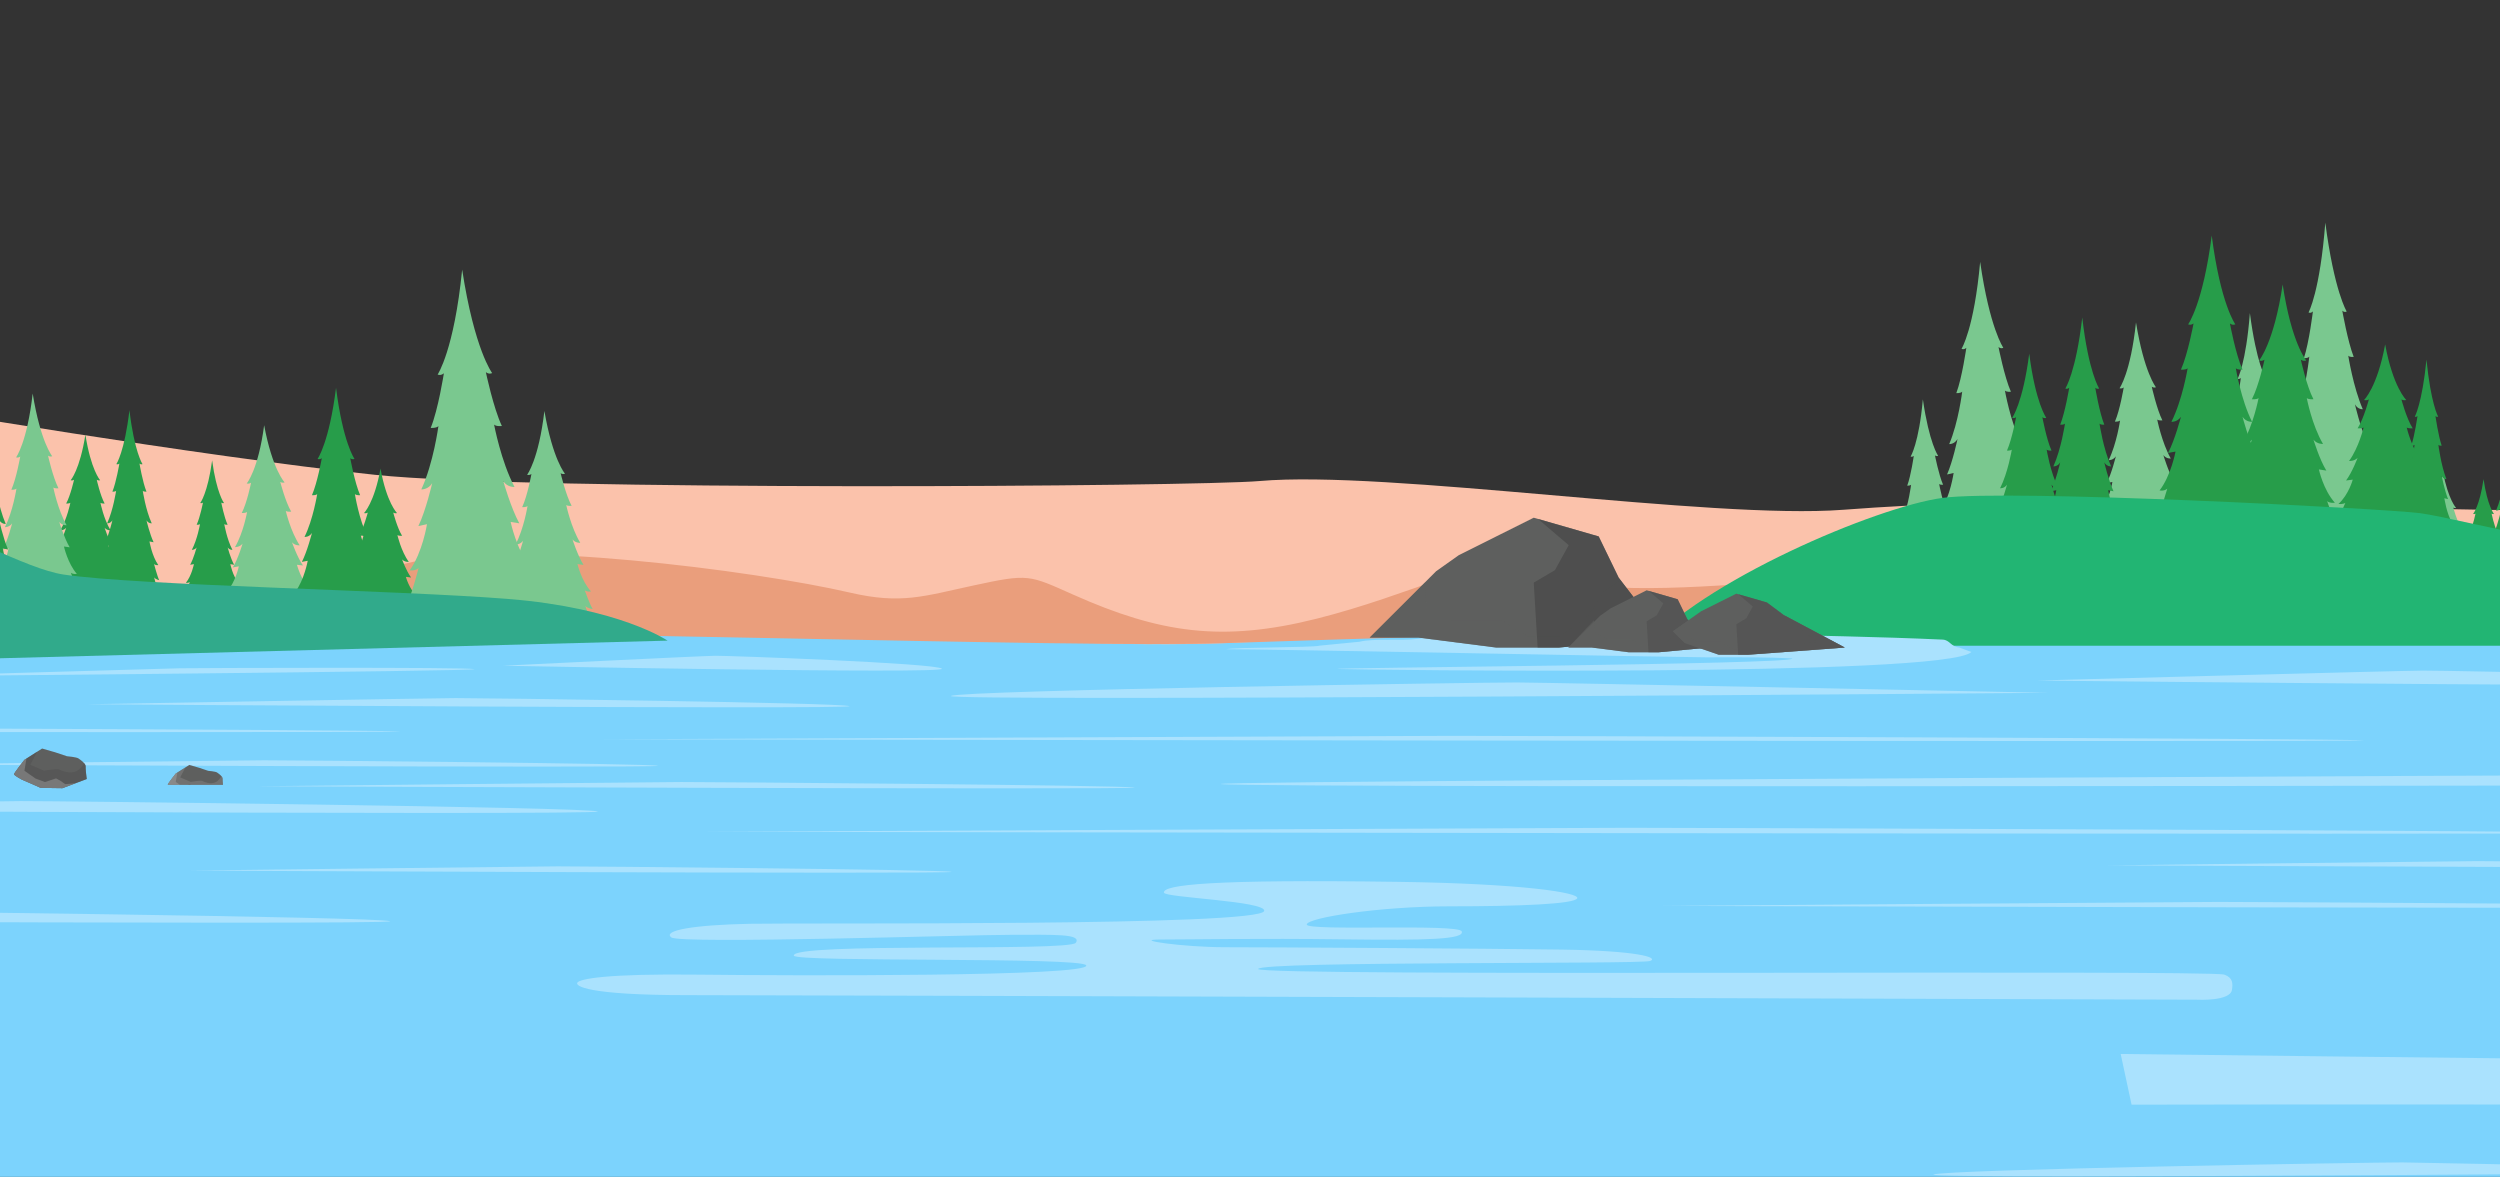 <svg width="393" height="185" viewBox="0 0 393 185" fill="none" xmlns="http://www.w3.org/2000/svg">
<rect x="0" y="0" width="393" height="185" fill="#333333" stroke="none"/>
<g clip-path="url(#clip0_925_85075)">
<g clip-path="url(#clip1_925_85075)">
<g clip-path="url(#clip2_925_85075)">
<path d="M884.645 96.093L-93.478 100.46V217.018L884.645 212.651V96.093Z" fill="#7CD3FD"/>
<path opacity="0.35" d="M333.372 165.686C333.372 165.686 562.432 168.399 582.103 168.024C601.773 167.648 626.925 165.975 626.925 169.845C626.925 171.332 607.339 171.638 577.96 172.556C568.384 172.855 536.457 173.787 536.091 176.623C535.724 179.459 561.002 178.829 567.229 178.829C573.457 178.829 575.655 180.089 576.021 181.034C576.388 181.979 572.767 182.445 564.268 182.605C556.55 182.75 520.665 182.926 508.942 182.926C497.219 182.926 494.329 184.815 494.695 186.076C495.061 187.335 503.12 187.65 514.477 187.65C525.833 187.65 527.665 189.856 525.1 190.486C522.536 191.116 498.724 191.431 501.289 192.692C503.853 193.952 500.189 194.897 491.397 194.582C482.605 194.267 446.278 196.492 443.348 193.341C440.417 190.19 466.853 190.487 476.744 189.542C486.634 188.597 491.574 183.983 484.248 183.668C476.921 183.353 453.573 184.723 455.413 180.854C456.531 178.503 501.63 179.447 501.016 175.225C500.726 173.224 335.083 173.656 335.083 173.656L333.372 165.686Z" fill="white"/>
<path opacity="0.35" d="M345.375 157.152C345.375 157.152 123.743 156.436 107.981 156.436C92.218 156.436 90.306 154.975 90.784 154.438C91.261 153.9 95.084 153.035 109.891 153.214C124.698 153.393 171.503 153.536 170.755 151.754C170.186 150.395 125.002 151.292 124.788 150.226C124.361 148.103 168.164 149.635 169.12 148.203C170.075 146.771 165.776 146.95 159.089 146.95C152.403 146.95 106.971 148.438 105.538 147.364C104.105 146.29 108.882 145.396 117.957 145.217C127.033 145.038 198.281 145.648 198.735 143.192C199.023 141.632 183.089 141.11 182.972 140.328C182.788 139.092 190.268 138.203 219.876 138.627C239.346 138.906 248.411 140.328 247.933 141.223C247.455 142.118 238.857 142.476 227.871 142.476C216.885 142.476 205.422 144.265 205.422 145.34C205.422 146.414 229.304 145.161 229.782 146.413C230.26 147.666 224.528 147.845 211.153 147.666C197.779 147.487 187.221 147.694 182.445 147.694C177.668 147.694 185.904 148.903 192.591 148.903C199.278 148.903 233.603 149.098 245.545 149.277C257.486 149.456 260.829 150.53 259.396 151.067C257.963 151.603 198.257 151.067 197.779 152.32C197.301 153.573 347.361 152.385 349.673 153.214C351.019 153.697 351.021 154.612 350.861 155.613C350.568 157.442 345.375 157.152 345.375 157.152Z" fill="white"/>
<path opacity="0.35" d="M564.98 121.269C564.98 121.269 187.873 122.515 191.95 123.255C196.027 123.994 501.343 123.328 512.311 123.24C523.278 123.151 564.98 121.269 564.98 121.269Z" fill="white"/>
<path opacity="0.35" d="M322.015 108.912C322.015 108.912 147.607 110.31 149.493 109.403C151.378 108.495 233.443 107.26 238.516 107.282C243.588 107.303 322.015 108.912 322.015 108.912Z" fill="white"/>
<path opacity="0.35" d="M446.784 184.2C446.784 184.2 302.372 185.463 303.933 184.643C305.494 183.824 373.446 182.71 377.646 182.73C381.845 182.749 446.784 184.2 446.784 184.2Z" fill="white"/>
<path d="M618.484 88.495C615.023 88.396 611.381 88.539 607.651 88.778C597.063 89.457 585.759 90.917 575.83 89.879C561.367 88.364 540.203 94.163 526.241 92.781C504.41 90.617 485.194 92.533 463.596 91.039C441.234 89.493 418.884 93.325 397.804 94.031C350.617 95.611 303.08 91.638 256.931 95.229C235.176 96.922 214.746 100.326 192.204 101.112C168.92 101.925 147.864 99.647 125.042 97.186C124.472 97.126 123.897 97.069 123.314 97.016C123.077 96.996 122.841 96.975 122.604 96.956C122.329 96.933 122.054 96.912 121.779 96.891C121.514 96.872 121.249 96.853 120.987 96.836C120.894 96.829 120.802 96.823 120.707 96.817C101.863 95.592 78.221 98.721 60.522 99.918C56.239 100.298 52.538 100.548 49.346 100.693C43.6 100.473 37.903 100.095 32.22 99.687C18.918 98.735 -68.098 93.985 -81.701 94.323L-233.912 59.382C-224.794 57.565 -163.076 63.777 -163.076 63.777C-163.076 63.777 -104.45 61.432 -94.266 63.777C-88.029 65.212 -63.523 68.841 -63.523 68.841C-63.523 68.841 -59.125 70.788 -54.526 71.398C-54.524 71.4 -54.522 71.4 -54.52 71.4H-54.516C-52.805 71.629 -51.065 71.669 -49.517 71.356C-48.934 71.238 -47.965 71.031 -46.715 70.759C-37.96 68.858 -15.396 63.777 -15.396 63.777C-15.396 63.777 31.045 71.698 58.945 74.64C83.446 77.224 187.94 76.505 197.992 75.619C217.949 73.862 269.073 81.72 289.731 80.138C343.277 76.041 398.703 83.162 420.317 78.604C432.924 75.944 479.717 75.165 526.532 75.371C562.676 75.526 609.313 78.793 629.767 79.711C631.047 90.839 619.287 77.191 618.484 88.495Z" fill="#FBC2AB"/>
<path d="M607.65 88.778C597.063 89.457 603.974 98.555 594.045 97.516C579.582 96.002 550.431 96.339 536.469 94.956C514.638 92.792 464.709 96.966 443.111 95.472C420.749 93.926 214.745 100.325 192.203 101.112C168.919 101.924 78.219 98.721 60.52 99.918C56.237 100.298 52.537 100.549 49.344 100.693C39.715 101.128 34.692 100.593 32.219 99.688C27.331 97.897 32.381 94.65 31.479 94.535C41.921 93.541 56.84 90.201 65.086 88.284C80.186 84.775 118.45 89.647 133.669 93.169C141.648 95.016 145.135 93.744 153.003 92.043C161.785 90.145 161.72 90.369 168.747 93.495C182.285 99.52 192.116 101 206.988 97.256C214.312 95.412 220.776 92.989 227.814 90.537C234.913 88.064 236.054 88.69 242.947 90.717C253.642 93.862 270.01 91.864 282.455 91.371C306.932 90.4 336.16 89.024 360.613 90.731C374.06 91.671 387.338 92.449 400.981 91.371C414.719 90.286 429.392 86.057 443.011 83.669C455.994 81.393 465.722 85.704 479.344 87.303C493.21 88.928 505.563 86.229 519.506 89.391C537.222 93.409 552.389 87.981 569.058 85.451C580.117 83.774 594.934 85.32 607.65 88.778Z" fill="#EA9E7C"/>
<path d="M388.162 91.829C388.377 92.061 388.896 92.107 388.896 92.107C388.615 91.73 388.098 90.411 388.098 90.411C388.332 90.583 388.723 90.515 388.723 90.515C387.761 89.561 387.362 88.033 387.362 88.033L387.965 88.108C387.379 87.263 386.859 85.798 386.859 85.798C387.159 86.146 387.635 86.104 387.635 86.104C386.702 84.707 386.225 82.678 386.225 82.678C386.374 82.793 386.767 82.754 386.767 82.754C386.177 81.763 385.661 79.793 385.661 79.793C385.893 79.936 386.097 79.843 386.097 79.843C386.097 79.843 384.869 78.56 384.026 74.154C383.453 78.594 382.306 79.933 382.306 79.933C382.306 79.933 382.516 80.017 382.74 79.864C382.74 79.864 382.345 81.855 381.817 82.873C381.817 82.873 382.211 82.893 382.352 82.771C382.352 82.771 382.001 84.82 381.154 86.26C381.154 86.26 381.63 86.279 381.91 85.916C381.91 85.916 381.479 87.405 380.947 88.276L381.544 88.173C381.544 88.173 381.239 89.719 380.337 90.716C380.337 90.716 380.732 90.766 380.955 90.583C380.955 90.583 380.52 91.925 380.263 92.316C380.263 92.316 380.779 92.243 380.978 92.002C380.978 92.002 380.721 93.102 380.106 94.004C380.106 94.004 381.701 94.261 384.641 94.191C387.581 94.12 389.156 93.787 389.156 93.787C388.485 92.916 388.162 91.829 388.162 91.829Z" fill="#7AC88F"/>
<path d="M400.568 90.379C400.816 90.796 401.436 90.9 401.436 90.9C401.113 90.223 400.544 87.878 400.544 87.878C400.816 88.191 401.288 88.086 401.288 88.086C400.171 86.367 399.75 83.657 399.75 83.657L400.469 83.813C399.799 82.302 399.228 79.697 399.228 79.697C399.575 80.323 400.146 80.271 400.146 80.271C399.08 77.77 398.584 74.174 398.584 74.174C398.757 74.382 399.228 74.331 399.228 74.331C398.559 72.559 398.013 69.068 398.013 69.068C398.285 69.328 398.533 69.172 398.533 69.172C398.533 69.172 397.11 66.86 396.263 59.063C395.416 66.86 393.992 69.172 393.992 69.172C393.992 69.172 394.24 69.328 394.513 69.068C394.513 69.068 393.967 72.559 393.297 74.331C393.297 74.331 393.768 74.382 393.942 74.174C393.942 74.174 393.445 77.77 392.38 80.271C392.38 80.271 392.949 80.323 393.297 79.697C393.297 79.697 392.726 82.302 392.057 83.813L392.776 83.657C392.776 83.657 392.354 86.366 391.238 88.086C391.238 88.086 391.709 88.191 391.982 87.878C391.982 87.878 391.412 90.223 391.09 90.9C391.09 90.9 391.71 90.796 391.958 90.379C391.958 90.379 391.611 92.306 390.843 93.869C390.843 93.869 392.741 94.391 396.263 94.391C399.784 94.391 401.683 93.869 401.683 93.869C400.914 92.306 400.568 90.379 400.568 90.379Z" fill="#279D4A"/>
<path d="M393.517 92.27C393.696 92.496 394.143 92.552 394.143 92.552C393.91 92.185 393.5 90.915 393.5 90.915C393.696 91.085 394.036 91.028 394.036 91.028C393.231 90.098 392.927 88.63 392.927 88.63L393.446 88.716C392.963 87.898 392.552 86.487 392.552 86.487C392.803 86.826 393.214 86.798 393.214 86.798C392.446 85.444 392.088 83.497 392.088 83.497C392.214 83.61 392.552 83.582 392.552 83.582C392.07 82.624 391.676 80.734 391.676 80.734C391.872 80.875 392.051 80.79 392.051 80.79C392.051 80.79 391.025 79.539 390.414 75.317C389.803 79.539 388.777 80.79 388.777 80.79C388.777 80.79 388.956 80.874 389.152 80.734C389.152 80.734 388.759 82.624 388.276 83.582C388.276 83.582 388.616 83.61 388.74 83.497C388.74 83.497 388.382 85.444 387.614 86.798C387.614 86.798 388.025 86.826 388.276 86.487C388.276 86.487 387.865 87.898 387.382 88.716L387.901 88.63C387.901 88.63 387.597 90.098 386.792 91.028C386.792 91.028 387.132 91.085 387.329 90.915C387.329 90.915 386.918 92.185 386.686 92.552C386.686 92.552 387.132 92.496 387.311 92.27C387.311 92.27 387.06 93.314 386.507 94.16C386.507 94.16 387.875 94.443 390.414 94.443C392.953 94.443 394.321 94.16 394.321 94.16C393.768 93.314 393.517 92.27 393.517 92.27Z" fill="#279D4A"/>
<path d="M378.942 98.967C379.047 99.117 379.312 99.155 379.312 99.155C379.175 98.911 378.931 98.069 378.931 98.069C379.047 98.18 379.25 98.143 379.25 98.143C378.772 97.524 378.592 96.549 378.592 96.549L378.9 96.605C378.613 96.061 378.369 95.125 378.369 95.125C378.517 95.35 378.762 95.332 378.762 95.332C378.305 94.431 378.093 93.138 378.093 93.138C378.168 93.212 378.369 93.194 378.369 93.194C378.083 92.556 377.849 91.3 377.849 91.3C377.966 91.393 378.072 91.337 378.072 91.337C378.072 91.337 377.462 90.505 377.101 87.7C376.738 90.505 376.13 91.337 376.13 91.337C376.13 91.337 376.235 91.393 376.352 91.3C376.352 91.3 376.119 92.556 375.832 93.194C375.832 93.194 376.034 93.212 376.108 93.138C376.108 93.138 375.896 94.431 375.44 95.332C375.44 95.332 375.684 95.35 375.832 95.125C375.832 95.125 375.588 96.063 375.301 96.605L375.609 96.549C375.609 96.549 375.429 97.524 374.952 98.143C374.952 98.143 375.153 98.18 375.271 98.069C375.271 98.069 375.026 98.913 374.889 99.155C374.889 99.155 375.154 99.118 375.26 98.967C375.26 98.967 375.112 99.661 374.782 100.224C374.782 100.224 375.595 100.41 377.101 100.41C378.607 100.41 379.419 100.224 379.419 100.224C379.09 99.661 378.942 98.967 378.942 98.967Z" fill="#279D4A"/>
<path opacity="0.35" d="M93.986 116.222C93.986 116.222 374.574 116.691 371.541 116.387C368.508 116.082 236.481 115.667 228.321 115.674C220.16 115.682 93.986 116.222 93.986 116.222Z" fill="white"/>
<path opacity="0.35" d="M13.589 110.712C13.589 110.712 134.84 111.547 133.529 111.005C132.217 110.463 75.165 109.726 71.638 109.738C68.112 109.751 13.589 110.712 13.589 110.712Z" fill="white"/>
<path opacity="0.35" d="M-214.724 114.822C-214.724 114.822 65.864 115.292 62.831 114.987C59.798 114.682 -72.229 114.268 -80.389 114.274C-88.55 114.282 -214.724 114.822 -214.724 114.822Z" fill="white"/>
<path opacity="0.35" d="M-16.52 120.184C-16.52 120.184 104.73 120.758 103.419 120.386C102.108 120.013 45.056 119.506 41.529 119.515C38.003 119.524 -16.52 120.184 -16.52 120.184Z" fill="white"/>
<path opacity="0.35" d="M110.773 130.753C110.773 130.753 413.872 131.29 410.596 130.942C407.319 130.593 264.7 130.119 255.885 130.127C247.069 130.136 110.773 130.753 110.773 130.753Z" fill="white"/>
<path opacity="0.35" d="M-81.82 127.183C-81.82 127.183 95.891 128.258 93.97 127.56C92.049 126.863 8.429 125.915 3.26 125.931C-1.909 125.947 -81.82 127.183 -81.82 127.183Z" fill="white"/>
<path opacity="0.35" d="M-114.464 144.434C-114.464 144.434 63.247 145.509 61.326 144.811C59.405 144.114 -24.214 143.166 -29.383 143.182C-34.552 143.198 -114.464 144.434 -114.464 144.434Z" fill="white"/>
<path opacity="0.35" d="M331.362 136.036C331.362 136.036 452.612 136.611 451.301 136.238C449.99 135.865 392.937 135.359 389.411 135.367C385.885 135.376 331.362 136.036 331.362 136.036Z" fill="white"/>
<path opacity="0.35" d="M320.155 106.981C320.155 106.981 446.958 108.325 445.587 107.453C444.216 106.581 384.551 105.396 380.863 105.416C377.175 105.437 320.155 106.981 320.155 106.981Z" fill="white"/>
<path opacity="0.35" d="M79.064 104.651C79.064 104.651 148.828 105.995 148.074 105.123C147.32 104.251 114.493 103.066 112.464 103.086C110.435 103.107 79.064 104.651 79.064 104.651Z" fill="white"/>
<path opacity="0.35" d="M-15.129 106.314C-15.129 106.314 75.563 105.522 74.577 105.188C73.592 104.854 30.915 105.005 28.277 105.052C25.641 105.099 -15.129 106.314 -15.129 106.314Z" fill="white"/>
<path opacity="0.35" d="M29.632 136.858C29.632 136.858 150.883 137.432 149.571 137.059C148.26 136.687 91.208 136.18 87.681 136.189C84.156 136.198 29.632 136.858 29.632 136.858Z" fill="white"/>
<path opacity="0.35" d="M40.286 123.603C40.286 123.603 179.872 124.177 178.363 123.805C176.854 123.432 111.173 122.925 107.114 122.934C103.054 122.943 40.286 123.603 40.286 123.603Z" fill="white"/>
<path opacity="0.35" d="M261.397 142.408C261.397 142.408 443.822 142.946 441.85 142.597C439.878 142.248 354.041 141.774 348.735 141.782C343.429 141.79 261.397 142.408 261.397 142.408Z" fill="white"/>
<path d="M13.635 122.463L12.165 123.017L11.87 123.128L9.812 123.903L6.388 123.854C6.388 123.854 3.837 122.702 3.613 122.636C3.389 122.57 2.253 121.896 2.204 121.729C2.155 121.562 3.837 119.449 3.837 119.449L4.156 119.245L5.839 118.168L6.62 117.669L8.681 118.263L10.508 118.877C10.508 118.877 12.042 119.003 12.349 119.234C12.441 119.303 12.582 119.4 12.733 119.516C12.918 119.657 13.117 119.827 13.261 120.009C13.388 120.17 13.471 120.34 13.462 120.508C13.444 120.843 13.522 121.564 13.579 122.031C13.581 122.045 13.582 122.059 13.584 122.073C13.613 122.304 13.635 122.463 13.635 122.463Z" fill="#5E5F5E"/>
<path d="M5.43 118.949L5.391 120.173L6.905 120.9L8.404 120.878L6.654 121.777L4.465 120.498L5.43 118.949Z" fill="#5E5F5E"/>
<path opacity="0.6" d="M13.635 122.462L12.165 123.016L11.87 123.127L9.812 123.903L6.388 123.853C6.388 123.853 3.837 122.702 3.613 122.635C3.389 122.569 2.253 121.895 2.204 121.728C2.155 121.561 3.837 119.448 3.837 119.448L4.156 119.245L5.839 118.168L4.76 120.225L6.92 121.153C6.92 121.153 8.936 120.791 9.271 120.952C12.449 122.478 13.118 119.827 13.261 120.009C13.388 120.169 13.471 120.339 13.462 120.508C13.444 120.842 13.522 121.564 13.579 122.03C13.569 122.057 13.57 122.072 13.584 122.072C13.613 122.304 13.635 122.462 13.635 122.462Z" fill="#525252"/>
<path opacity="0.6" d="M11.87 123.128L9.812 123.903L6.388 123.854C6.388 123.854 3.837 122.702 3.613 122.636C3.389 122.569 2.253 121.896 2.204 121.729C2.155 121.562 3.837 119.448 3.837 119.448L4.156 119.245L3.841 121.161L5.582 122.382L7.073 122.939L8.814 122.362L9.496 122.732L10.258 123.266L11.87 123.128Z" fill="#8E8E8E"/>
<path d="M35.049 123.373C35.011 123.036 34.973 122.628 34.984 122.419C34.991 122.29 34.928 122.16 34.831 122.037C34.721 121.898 34.568 121.768 34.427 121.66C34.312 121.572 34.204 121.498 34.133 121.444C33.899 121.268 32.726 121.172 32.726 121.172L31.329 120.702L29.753 120.248L29.156 120.63L27.869 121.453L27.625 121.609C27.625 121.609 26.34 123.224 26.377 123.352C26.379 123.358 26.383 123.366 26.388 123.374L35.049 123.373Z" fill="#5E5F5E"/>
<path d="M29.808 123.372L31.117 122.699L29.971 122.716L28.814 122.16L28.843 121.225L28.105 122.409L29.754 123.372H29.808Z" fill="#5E5F5E"/>
<path opacity="0.6" d="M35.049 123.374C35.011 123.037 34.973 122.629 34.984 122.42C34.991 122.291 34.927 122.161 34.831 122.038C34.721 121.899 34.209 123.926 31.78 122.76C31.524 122.637 29.982 122.913 29.982 122.913L28.331 122.204L29.156 120.631L27.869 121.454L27.625 121.61C27.625 121.61 26.34 123.225 26.377 123.353C26.379 123.359 26.383 123.367 26.388 123.374L35.049 123.374Z" fill="#7D7D7D"/>
<path opacity="0.6" d="M28.278 123.373L27.628 122.918L27.869 121.453L27.625 121.609C27.625 121.609 26.34 123.224 26.377 123.352C26.379 123.358 26.383 123.366 26.388 123.373H28.278Z" fill="#9A9A9A"/>
<path d="M17.815 90.542C18.069 90.837 18.699 90.912 18.699 90.912C18.371 90.431 17.788 88.766 17.788 88.766C18.066 88.989 18.547 88.914 18.547 88.914C17.409 87.694 16.979 85.77 16.979 85.77L17.711 85.882C17.027 84.809 16.447 82.961 16.447 82.961C16.8 83.405 17.382 83.367 17.382 83.367C16.295 81.591 15.79 79.04 15.79 79.04C15.966 79.187 16.447 79.151 16.447 79.151C15.763 77.895 15.208 75.416 15.208 75.416C15.486 75.602 15.739 75.491 15.739 75.491C15.739 75.491 14.287 73.85 13.424 68.315C12.559 73.848 11.109 75.491 11.109 75.491C11.109 75.491 11.363 75.602 11.641 75.416C11.641 75.416 11.085 77.895 10.401 79.151C10.401 79.151 10.882 79.187 11.059 79.04C11.059 79.04 10.554 81.591 9.466 83.367C9.466 83.367 10.049 83.403 10.401 82.961C10.401 82.961 9.819 84.809 9.138 85.882L9.87 85.77C9.87 85.77 9.44 87.694 8.301 88.914C8.301 88.914 8.782 88.989 9.06 88.766C9.06 88.766 8.478 90.431 8.149 90.912C8.149 90.912 8.782 90.837 9.034 90.542C9.034 90.542 8.681 91.909 7.896 93.021C7.896 93.021 9.831 93.39 13.422 93.39C17.013 93.39 18.948 93.021 18.948 93.021C18.17 91.909 17.815 90.542 17.815 90.542Z" fill="#279D4A"/>
<path d="M64.743 95.333C65.026 95.62 65.737 95.693 65.737 95.693C65.367 95.224 64.714 93.601 64.714 93.601C65.026 93.818 65.565 93.746 65.565 93.746C64.289 92.555 63.806 90.68 63.806 90.68L64.627 90.789C63.861 89.743 63.209 87.94 63.209 87.94C63.605 88.373 64.258 88.336 64.258 88.336C63.037 86.604 62.472 84.116 62.472 84.116C62.67 84.261 63.209 84.225 63.209 84.225C62.443 82.997 61.819 80.581 61.819 80.581C62.131 80.763 62.414 80.654 62.414 80.654C62.414 80.654 60.785 79.054 59.816 73.657C58.847 79.054 57.219 80.654 57.219 80.654C57.219 80.654 57.501 80.763 57.813 80.581C57.813 80.581 57.19 82.997 56.424 84.225C56.424 84.225 56.962 84.261 57.161 84.116C57.161 84.116 56.593 86.604 55.375 88.336C55.375 88.336 56.027 88.373 56.424 87.94C56.424 87.94 55.771 89.743 55.005 90.789L55.827 90.68C55.827 90.68 55.346 92.555 54.068 93.746C54.068 93.746 54.606 93.818 54.918 93.601C54.918 93.601 54.266 95.224 53.896 95.693C53.896 95.693 54.606 95.62 54.889 95.333C54.889 95.333 54.493 96.666 53.613 97.749C53.613 97.749 55.786 98.109 59.811 98.109C63.837 98.109 66.01 97.749 66.01 97.749C65.14 96.666 64.743 95.333 64.743 95.333Z" fill="#279D4A"/>
<path d="M24.236 90.754C24.461 91.105 25.021 91.192 25.021 91.192C24.731 90.624 24.214 88.655 24.214 88.655C24.461 88.918 24.886 88.829 24.886 88.829C23.878 87.386 23.496 85.113 23.496 85.113L24.146 85.243C23.542 83.975 23.025 81.789 23.025 81.789C23.339 82.313 23.854 82.269 23.854 82.269C22.89 80.17 22.443 77.155 22.443 77.155C22.6 77.329 23.025 77.285 23.025 77.285C22.421 75.8 21.928 72.869 21.928 72.869C22.175 73.089 22.399 72.956 22.399 72.956C22.399 72.956 21.114 71.016 20.348 64.474C19.582 71.016 18.296 72.956 18.296 72.956C18.296 72.956 18.521 73.087 18.767 72.869C18.767 72.869 18.274 75.8 17.67 77.285C17.67 77.285 18.096 77.329 18.253 77.155C18.253 77.155 17.803 80.172 16.842 82.269C16.842 82.269 17.356 82.313 17.67 81.789C17.67 81.789 17.156 83.975 16.549 85.243L17.199 85.113C17.199 85.113 16.817 87.386 15.81 88.829C15.81 88.829 16.235 88.916 16.482 88.655C16.482 88.655 15.967 90.621 15.674 91.192C15.674 91.192 16.235 91.105 16.46 90.754C16.46 90.754 16.146 92.37 15.452 93.682C15.452 93.682 17.168 94.12 20.35 94.12C23.533 94.12 25.248 93.682 25.248 93.682C24.55 92.373 24.236 90.754 24.236 90.754Z" fill="#279D4A"/>
<path d="M36.882 93.14C37.085 93.416 37.595 93.486 37.595 93.486C37.329 93.037 36.863 91.481 36.863 91.481C37.088 91.688 37.474 91.618 37.474 91.618C36.559 90.478 36.211 88.681 36.211 88.681L36.803 88.784C36.252 87.782 35.783 86.054 35.783 86.054C36.068 86.47 36.537 86.434 36.537 86.434C35.66 84.774 35.254 82.389 35.254 82.389C35.396 82.527 35.783 82.493 35.783 82.493C35.232 81.319 34.785 79.002 34.785 79.002C35.01 79.176 35.212 79.072 35.212 79.072C35.212 79.072 34.043 77.538 33.347 72.368C32.651 77.541 31.482 79.072 31.482 79.072C31.482 79.072 31.684 79.176 31.909 79.002C31.909 79.002 31.46 81.319 30.911 82.493C30.911 82.493 31.298 82.527 31.441 82.389C31.441 82.389 31.032 84.774 30.157 86.434C30.157 86.434 30.626 86.468 30.911 86.054C30.911 86.054 30.442 87.782 29.894 88.784L30.484 88.681C30.484 88.681 30.138 90.478 29.22 91.618C29.22 91.618 29.606 91.688 29.831 91.481C29.831 91.481 29.362 93.037 29.096 93.486C29.096 93.486 29.606 93.416 29.809 93.14C29.809 93.14 29.524 94.418 28.894 95.455C28.894 95.455 30.452 95.8 33.347 95.8C36.239 95.8 37.8 95.455 37.8 95.455C37.167 94.418 36.882 93.14 36.882 93.14Z" fill="#279D4A"/>
<path d="M82.103 92.898C82.589 93.561 83.763 93.698 83.763 93.698C83.125 92.618 81.951 88.847 81.951 88.847C82.478 89.34 83.362 89.147 83.362 89.147C81.185 86.419 80.274 82.049 80.274 82.049L81.636 82.266C80.31 79.853 79.124 75.661 79.124 75.661C79.805 76.656 80.878 76.543 80.878 76.543C78.761 72.544 77.671 66.746 77.671 66.746C78.007 67.075 78.894 66.966 78.894 66.966C77.555 64.13 76.378 58.503 76.378 58.503C76.903 58.911 77.364 58.645 77.364 58.645C77.364 58.645 74.581 54.973 72.652 42.384C71.384 55.058 68.798 58.875 68.798 58.875C68.798 58.875 69.272 59.117 69.777 58.679C69.777 58.679 68.895 64.364 67.708 67.268C67.708 67.268 68.6 67.328 68.919 66.983C68.919 66.983 68.136 72.832 66.229 76.939C66.229 76.939 67.307 76.995 67.935 75.963C67.935 75.963 66.969 80.213 65.77 82.694L67.121 82.404C67.121 82.404 66.44 86.815 64.407 89.656C64.407 89.656 65.302 89.801 65.802 89.279C65.802 89.279 64.826 93.106 64.246 94.22C64.246 94.22 65.41 94.02 65.86 93.331C65.86 93.331 65.287 96.472 63.902 99.045C63.902 99.045 67.508 99.791 74.15 99.612C80.793 99.434 84.353 98.491 84.353 98.491C82.84 96.003 82.103 92.898 82.103 92.898Z" fill="#7AC88F"/>
<path d="M47.913 94.787C48.249 95.152 49.063 95.222 49.063 95.222C48.623 94.625 47.821 92.543 47.821 92.543C48.186 92.813 48.8 92.702 48.8 92.702C47.297 91.199 46.681 88.783 46.681 88.783L47.626 88.897C46.712 87.566 45.903 85.249 45.903 85.249C46.371 85.797 47.118 85.73 47.118 85.73C45.661 83.524 44.926 80.315 44.926 80.315C45.158 80.497 45.775 80.431 45.775 80.431C44.856 78.866 44.056 75.754 44.056 75.754C44.419 75.979 44.74 75.829 44.74 75.829C44.74 75.829 42.819 73.807 41.524 66.842C40.599 73.867 38.789 75.993 38.789 75.993C38.789 75.993 39.117 76.124 39.468 75.88C39.468 75.88 38.837 79.033 38.001 80.647C38.001 80.647 38.619 80.675 38.842 80.482C38.842 80.482 38.276 83.727 36.94 86.007C36.94 86.007 37.689 86.034 38.129 85.459C38.129 85.459 37.443 87.817 36.602 89.197L37.539 89.03C37.539 89.03 37.051 91.477 35.63 93.06C35.63 93.06 36.251 93.137 36.599 92.847C36.599 92.847 35.908 94.971 35.502 95.591C35.502 95.591 36.312 95.475 36.626 95.091C36.626 95.091 36.218 96.833 35.246 98.263C35.246 98.263 37.747 98.662 42.36 98.537C46.973 98.408 49.45 97.874 49.45 97.874C48.413 96.505 47.913 94.787 47.913 94.787Z" fill="#7AC88F"/>
<path d="M92.024 95.254C92.36 95.655 93.174 95.737 93.174 95.737C92.734 95.082 91.927 92.797 91.927 92.797C92.292 93.094 92.908 92.976 92.908 92.976C91.403 91.323 90.779 88.673 90.779 88.673L91.727 88.801C90.811 87.339 89.997 84.795 89.997 84.795C90.468 85.399 91.215 85.327 91.215 85.327C89.753 82.904 89.011 79.386 89.011 79.386C89.243 79.584 89.859 79.517 89.859 79.517C88.936 77.799 88.131 74.383 88.131 74.383C88.496 74.629 88.815 74.467 88.815 74.467C88.815 74.467 86.891 72.245 85.579 64.606C84.671 72.305 82.863 74.629 82.863 74.629C82.863 74.629 83.192 74.774 83.542 74.508C83.542 74.508 82.916 77.961 82.085 79.727C82.085 79.727 82.704 79.761 82.926 79.55C82.926 79.55 82.368 83.104 81.037 85.602C81.037 85.602 81.786 85.634 82.223 85.006C82.223 85.006 81.541 87.588 80.703 89.098L81.641 88.919C81.641 88.919 81.157 91.599 79.741 93.331C79.741 93.331 80.362 93.415 80.71 93.099C80.71 93.099 80.024 95.426 79.618 96.102C79.618 96.102 80.428 95.976 80.742 95.558C80.742 95.558 80.336 97.467 79.369 99.032C79.369 99.032 81.87 99.477 86.486 99.354C91.101 99.231 93.575 98.648 93.575 98.648C92.527 97.138 92.024 95.254 92.024 95.254Z" fill="#7AC88F"/>
<path d="M11.229 92.49C11.548 92.891 12.326 92.968 12.326 92.968C11.908 92.316 11.142 90.03 11.142 90.03C11.49 90.327 12.075 90.207 12.075 90.207C10.642 88.559 10.054 85.911 10.054 85.911L10.956 86.037C10.086 84.577 9.313 82.038 9.313 82.038C9.76 82.64 10.472 82.565 10.472 82.565C9.083 80.147 8.382 76.631 8.382 76.631C8.605 76.829 9.192 76.76 9.192 76.76C8.315 75.044 7.553 71.63 7.553 71.63C7.901 71.877 8.206 71.713 8.206 71.713C8.206 71.713 6.374 69.495 5.139 61.86C4.257 69.562 2.532 71.891 2.532 71.891C2.532 71.891 2.846 72.036 3.18 71.768C3.18 71.768 2.578 75.223 1.781 76.991C1.781 76.991 2.37 77.025 2.583 76.813C2.583 76.813 2.044 80.369 0.77 82.869C0.77 82.869 1.483 82.898 1.904 82.27C1.904 82.27 1.251 84.855 0.449 86.368L1.343 86.186C1.343 86.186 0.879 88.868 -0.476 90.603C-0.476 90.603 0.116 90.687 0.449 90.368C0.449 90.368 -0.211 92.697 -0.597 93.376C-0.597 93.376 0.176 93.248 0.476 92.83C0.476 92.83 0.087 94.739 -0.839 96.307C-0.839 96.307 1.544 96.744 5.944 96.604C10.342 96.464 12.703 95.877 12.703 95.877C11.707 94.372 11.229 92.49 11.229 92.49Z" fill="#7AC88F"/>
<path d="M1.381 93.826C1.664 94.299 2.369 94.418 2.369 94.418C2.002 93.65 1.352 90.992 1.352 90.992C1.664 91.347 2.2 91.229 2.2 91.229C0.929 89.279 0.448 86.208 0.448 86.208L1.268 86.385C0.506 84.672 -0.144 81.717 -0.144 81.717C0.253 82.425 0.9 82.367 0.9 82.367C-0.313 79.531 -0.878 75.455 -0.878 75.455C-0.68 75.692 -0.144 75.632 -0.144 75.632C-0.907 73.624 -1.528 69.664 -1.528 69.664C-1.219 69.959 -0.936 69.782 -0.936 69.782C-0.936 69.782 -2.558 67.161 -3.522 58.321C-4.486 67.161 -6.107 69.782 -6.107 69.782C-6.107 69.782 -5.825 69.959 -5.515 69.664C-5.515 69.664 -6.136 73.621 -6.9 75.632C-6.9 75.632 -6.364 75.692 -6.165 75.455C-6.165 75.455 -6.731 79.531 -7.944 82.367C-7.944 82.367 -7.294 82.427 -6.9 81.717C-6.9 81.717 -7.55 84.672 -8.311 86.385L-7.492 86.208C-7.492 86.208 -7.973 89.279 -9.244 91.229C-9.244 91.229 -8.708 91.347 -8.398 90.992C-8.398 90.992 -9.048 93.65 -9.416 94.418C-9.416 94.418 -8.71 94.299 -8.427 93.826C-8.427 93.826 -8.823 96.012 -9.698 97.783C-9.698 97.783 -7.536 98.373 -3.527 98.373C0.482 98.373 2.645 97.783 2.645 97.783C1.777 96.012 1.381 93.826 1.381 93.826Z" fill="#279D4A"/>
<path d="M58.323 95.588C58.639 96.05 59.432 96.163 59.432 96.163C59.021 95.415 58.291 92.822 58.291 92.822C58.639 93.168 59.241 93.052 59.241 93.052C57.815 91.15 57.276 88.155 57.276 88.155L58.195 88.329C57.339 86.657 56.612 83.777 56.612 83.777C57.054 84.468 57.784 84.41 57.784 84.41C56.421 81.644 55.788 77.67 55.788 77.67C56.01 77.899 56.612 77.844 56.612 77.844C55.757 75.884 55.061 72.023 55.061 72.023C55.409 72.311 55.725 72.139 55.725 72.139C55.725 72.139 53.908 69.583 52.825 60.961C51.743 69.583 49.926 72.139 49.926 72.139C49.926 72.139 50.242 72.313 50.59 72.023C50.59 72.023 49.894 75.884 49.039 77.844C49.039 77.844 49.641 77.901 49.863 77.67C49.863 77.67 49.23 81.646 47.867 84.41C47.867 84.41 48.594 84.468 49.039 83.777C49.039 83.777 48.312 86.659 47.456 88.329L48.374 88.155C48.374 88.155 47.836 91.15 46.41 93.052C46.41 93.052 47.011 93.168 47.359 92.822C47.359 92.822 46.632 95.415 46.219 96.163C46.219 96.163 47.011 96.048 47.328 95.588C47.328 95.588 46.883 97.719 45.902 99.449C45.902 99.449 48.328 100.024 52.825 100.024C57.322 100.024 59.748 99.449 59.748 99.449C58.765 97.719 58.323 95.588 58.323 95.588Z" fill="#279D4A"/>
<path d="M-84.044 64.572C-32.567 65.969 -1.685 88.569 9.97 90.315C21.626 92.06 62.419 92.759 79.902 94.156C97.384 95.553 104.938 100.708 104.938 100.708L-87.893 105.801L-84.044 64.572Z" fill="#31AA8B"/>
<path d="M372.345 78.351C372.688 78.921 373.508 79.047 373.508 79.047C373.058 78.116 372.221 74.879 372.221 74.879C372.592 75.304 373.211 75.143 373.211 75.143C371.675 72.793 371.023 69.042 371.023 69.042L371.979 69.235C371.041 67.158 370.194 63.559 370.194 63.559C370.675 64.415 371.426 64.324 371.426 64.324C369.929 60.885 369.144 55.909 369.144 55.909C369.381 56.193 370.001 56.104 370.001 56.104C369.053 53.665 368.208 48.836 368.208 48.836C368.578 49.189 368.9 48.964 368.9 48.964C368.9 48.964 366.936 45.801 365.538 34.999C364.701 45.855 362.906 49.112 362.906 49.112C362.906 49.112 363.239 49.322 363.59 48.949C363.59 48.949 362.995 53.816 362.175 56.297C362.175 56.297 362.8 56.354 363.02 56.06C363.02 56.06 362.494 61.07 361.177 64.578C361.177 64.578 361.933 64.632 362.368 63.751C362.368 63.751 361.708 67.388 360.878 69.509L361.822 69.267C361.822 69.267 361.362 73.045 359.952 75.469C359.952 75.469 360.577 75.598 360.928 75.156C360.928 75.156 360.259 78.43 359.858 79.383C359.858 79.383 360.673 79.217 360.985 78.63C360.985 78.63 360.597 81.318 359.639 83.516C359.639 83.516 362.163 84.177 366.813 84.061C371.46 83.945 373.947 83.16 373.947 83.16C372.873 81.017 372.345 78.351 372.345 78.351Z" fill="#7AC88F"/>
<path d="M318.615 83.101C318.988 83.652 319.889 83.77 319.889 83.77C319.398 82.872 318.491 79.741 318.491 79.741C318.896 80.151 319.576 79.993 319.576 79.993C317.901 77.724 317.195 74.097 317.195 74.097L318.242 74.279C317.22 72.272 316.301 68.793 316.301 68.793C316.825 69.62 317.649 69.529 317.649 69.529C316.017 66.206 315.172 61.394 315.172 61.394C315.432 61.668 316.111 61.579 316.111 61.579C315.079 59.223 314.165 54.549 314.165 54.549C314.57 54.89 314.923 54.67 314.923 54.67C314.923 54.67 312.782 51.616 311.28 41.167C310.33 51.68 308.354 54.838 308.354 54.838C308.354 54.838 308.717 55.038 309.105 54.678C309.105 54.678 308.438 59.391 307.534 61.796C307.534 61.796 308.218 61.848 308.46 61.561C308.46 61.561 307.87 66.413 306.415 69.813C306.415 69.813 307.243 69.862 307.722 69.008C307.722 69.008 306.988 72.531 306.075 74.588L307.109 74.351C307.109 74.351 306.596 78.008 305.042 80.361C305.042 80.361 305.726 80.484 306.112 80.052C306.112 80.052 305.371 83.225 304.926 84.148C304.926 84.148 305.82 83.985 306.163 83.415C306.163 83.415 305.729 86.02 304.672 88.148C304.672 88.148 307.438 88.778 312.532 88.647C317.627 88.516 320.356 87.746 320.356 87.746C319.185 85.679 318.615 83.101 318.615 83.101Z" fill="#7AC88F"/>
<path d="M307.099 90.351C307.346 90.714 307.936 90.79 307.936 90.79C307.613 90.2 307.015 88.141 307.015 88.141C307.282 88.41 307.729 88.306 307.729 88.306C306.627 86.813 306.163 84.43 306.163 84.43L306.852 84.551C306.18 83.233 305.575 80.944 305.575 80.944C305.921 81.487 306.462 81.428 306.462 81.428C305.39 79.243 304.834 76.077 304.834 76.077C305.005 76.257 305.452 76.198 305.452 76.198C304.773 74.648 304.173 71.576 304.173 71.576C304.439 71.801 304.672 71.655 304.672 71.655C304.672 71.655 303.264 69.648 302.276 62.776C301.651 69.69 300.352 71.766 300.352 71.766C300.352 71.766 300.592 71.897 300.846 71.662C300.846 71.662 300.409 74.761 299.814 76.344C299.814 76.344 300.263 76.378 300.424 76.191C300.424 76.191 300.036 79.381 299.08 81.618C299.08 81.618 299.624 81.65 299.94 81.089C299.94 81.089 299.458 83.405 298.856 84.758L299.537 84.603C299.537 84.603 299.199 87.008 298.177 88.556C298.177 88.556 298.626 88.637 298.88 88.353C298.88 88.353 298.391 90.44 298.102 91.047C298.102 91.047 298.69 90.938 298.915 90.566C298.915 90.566 298.629 92.279 297.935 93.679C297.935 93.679 299.755 94.094 303.103 94.007C306.455 93.921 308.247 93.415 308.247 93.415C307.474 92.047 307.099 90.351 307.099 90.351Z" fill="#7AC88F"/>
<path d="M358.653 80.898C358.902 81.315 359.505 81.407 359.505 81.407C359.176 80.728 358.564 78.36 358.564 78.36C358.835 78.671 359.287 78.553 359.287 78.553C358.166 76.834 357.687 74.094 357.687 74.094L358.386 74.234C357.699 72.716 357.082 70.086 357.082 70.086C357.433 70.713 357.984 70.647 357.984 70.647C356.889 68.133 356.317 64.496 356.317 64.496C356.489 64.704 356.944 64.639 356.944 64.639C356.252 62.857 355.633 59.326 355.633 59.326C355.902 59.583 356.139 59.42 356.139 59.42C356.139 59.42 354.704 57.106 353.682 49.213C353.069 57.148 351.758 59.529 351.758 59.529C351.758 59.529 352 59.682 352.257 59.41C352.257 59.41 351.822 62.965 351.222 64.78C351.222 64.78 351.679 64.822 351.839 64.605C351.839 64.605 351.454 68.266 350.493 70.832C350.493 70.832 351.044 70.871 351.363 70.227C351.363 70.227 350.881 72.886 350.276 74.434L350.965 74.259C350.965 74.259 350.629 77.019 349.599 78.792C349.599 78.792 350.056 78.886 350.311 78.562C350.311 78.562 349.822 80.955 349.528 81.651C349.528 81.651 350.123 81.53 350.353 81.101C350.353 81.101 350.069 83.066 349.367 84.671C349.367 84.671 351.212 85.155 354.61 85.071C358.008 84.987 359.826 84.412 359.826 84.412C359.04 82.846 358.653 80.898 358.653 80.898Z" fill="#7AC88F"/>
<path d="M342.053 82.327C342.377 82.742 343.16 82.826 343.16 82.826C342.735 82.15 341.955 79.789 341.955 79.789C342.305 80.098 342.896 79.977 342.896 79.977C341.443 78.268 340.838 75.533 340.838 75.533L341.747 75.668C340.863 74.157 340.075 71.53 340.075 71.53C340.53 72.153 341.246 72.081 341.246 72.081C339.836 69.577 339.112 65.945 339.112 65.945C339.337 66.15 339.927 66.084 339.927 66.084C339.036 64.308 338.255 60.782 338.255 60.782C338.606 61.037 338.912 60.871 338.912 60.871C338.912 60.871 337.058 58.573 335.778 50.687C334.926 58.63 333.198 61.025 333.198 61.025C333.198 61.025 333.514 61.175 333.85 60.901C333.85 60.901 333.259 64.464 332.464 66.284C332.464 66.284 333.059 66.321 333.272 66.103C333.272 66.103 332.746 69.77 331.474 72.343C331.474 72.343 332.192 72.377 332.612 71.73C332.612 71.73 331.965 74.394 331.165 75.95L332.066 75.767C332.066 75.767 331.61 78.532 330.254 80.315C330.254 80.315 330.849 80.404 331.185 80.078C331.185 80.078 330.53 82.478 330.145 83.177C330.145 83.177 330.923 83.051 331.222 82.619C331.222 82.619 330.837 84.587 329.913 86.199C329.913 86.199 332.316 86.663 336.749 86.547C341.179 86.428 343.555 85.836 343.555 85.836C342.542 84.273 342.053 82.327 342.053 82.327Z" fill="#7AC88F"/>
<path d="M381.238 81.207C381.601 81.567 382.508 81.656 382.508 81.656C382.036 81.071 381.201 79.044 381.201 79.044C381.599 79.313 382.288 79.224 382.288 79.224C380.655 77.738 380.04 75.397 380.04 75.397L381.092 75.533C380.115 74.227 379.28 71.975 379.28 71.975C379.786 72.516 380.621 72.471 380.621 72.471C379.062 70.311 378.336 67.202 378.336 67.202C378.591 67.383 379.28 67.338 379.28 67.338C378.302 65.807 377.504 62.79 377.504 62.79C377.902 63.015 378.265 62.879 378.265 62.879C378.265 62.879 376.183 60.882 374.946 54.144C373.706 60.882 371.627 62.879 371.627 62.879C371.627 62.879 371.99 63.015 372.387 62.79C372.387 62.79 371.59 65.807 370.612 67.338C370.612 67.338 371.301 67.383 371.555 67.202C371.555 67.202 370.829 70.308 369.271 72.471C369.271 72.471 370.105 72.516 370.612 71.975C370.612 71.975 369.777 74.227 368.799 75.533L369.851 75.397C369.851 75.397 369.234 77.738 367.604 79.224C367.604 79.224 368.293 79.313 368.69 79.044C368.69 79.044 367.856 81.071 367.386 81.656C367.386 81.656 368.293 81.567 368.656 81.207C368.656 81.207 368.147 82.874 367.023 84.224C367.023 84.224 369.799 84.673 374.948 84.673C380.097 84.673 382.873 84.224 382.873 84.224C381.744 82.871 381.238 81.207 381.238 81.207Z" fill="#279D4A"/>
<path d="M332.363 84.479C332.652 84.938 333.378 85.054 333.378 85.054C333 84.306 332.333 81.719 332.333 81.719C332.652 82.064 333.203 81.948 333.203 81.948C331.899 80.049 331.405 77.059 331.405 77.059L332.247 77.232C331.464 75.563 330.797 72.687 330.797 72.687C331.202 73.378 331.869 73.319 331.869 73.319C330.622 70.558 330.042 66.588 330.042 66.588C330.244 66.818 330.795 66.761 330.795 66.761C330.012 64.805 329.375 60.951 329.375 60.951C329.694 61.238 329.985 61.067 329.985 61.067C329.985 61.067 328.32 58.514 327.33 49.907C326.34 58.514 324.675 61.067 324.675 61.067C324.675 61.067 324.964 61.24 325.283 60.951C325.283 60.951 324.646 64.805 323.863 66.761C323.863 66.761 324.414 66.818 324.616 66.588C324.616 66.588 324.036 70.558 322.789 73.319C322.789 73.319 323.455 73.376 323.86 72.687C323.86 72.687 323.194 75.563 322.411 77.232L323.25 77.059C323.25 77.059 322.759 80.049 321.453 81.948C321.453 81.948 322.003 82.064 322.322 81.719C322.322 81.719 321.655 84.306 321.277 85.054C321.277 85.054 322.003 84.938 322.292 84.479C322.292 84.479 321.887 86.607 320.988 88.333C320.988 88.333 323.208 88.908 327.325 88.908C331.442 88.908 333.662 88.333 333.662 88.333C332.768 86.607 332.363 84.479 332.363 84.479Z" fill="#279D4A"/>
<path d="M365.863 81.738C366.268 82.229 367.28 82.353 367.28 82.353C366.754 81.552 365.823 78.78 365.823 78.78C366.268 79.15 367.038 79.027 367.038 79.027C365.216 76.995 364.529 73.792 364.529 73.792L365.702 73.978C364.608 72.192 363.677 69.111 363.677 69.111C364.245 69.849 365.176 69.787 365.176 69.787C363.435 66.832 362.625 62.58 362.625 62.58C362.909 62.827 363.677 62.766 363.677 62.766C362.583 60.672 361.694 56.546 361.694 56.546C362.138 56.855 362.543 56.669 362.543 56.669C362.543 56.669 360.22 53.936 358.837 44.722C357.454 53.939 355.13 56.669 355.13 56.669C355.13 56.669 355.535 56.855 355.979 56.546C355.979 56.546 355.088 60.672 353.996 62.766C353.996 62.766 354.764 62.827 355.048 62.58C355.048 62.58 354.238 66.83 352.497 69.787C352.497 69.787 353.428 69.849 353.996 69.111C353.996 69.111 353.065 72.19 351.971 73.978L353.144 73.792C353.144 73.792 352.455 76.995 350.635 79.027C350.635 79.027 351.403 79.15 351.85 78.78C351.85 78.78 350.919 81.55 350.393 82.353C350.393 82.353 351.406 82.229 351.811 81.738C351.811 81.738 351.243 84.017 349.988 85.864C349.988 85.864 353.088 86.478 358.837 86.478C364.586 86.478 367.685 85.864 367.685 85.864C366.428 84.017 365.863 81.738 365.863 81.738Z" fill="#279D4A"/>
<path d="M354.71 80.266C355.115 80.842 356.128 80.985 356.128 80.985C355.602 80.049 354.671 76.812 354.671 76.812C355.115 77.244 355.886 77.101 355.886 77.101C354.063 74.728 353.377 70.988 353.377 70.988L354.55 71.202C353.456 69.116 352.525 65.519 352.525 65.519C353.093 66.383 354.024 66.309 354.024 66.309C352.283 62.857 351.473 57.892 351.473 57.892C351.757 58.178 352.525 58.107 352.525 58.107C351.431 55.66 350.542 50.84 350.542 50.84C350.986 51.201 351.391 50.983 351.391 50.983C351.391 50.983 349.067 47.793 347.684 37.028C346.301 47.793 343.978 50.983 343.978 50.983C343.978 50.983 344.383 51.198 344.827 50.84C344.827 50.84 343.936 55.66 342.844 58.107C342.844 58.107 343.612 58.178 343.896 57.892C343.896 57.892 343.086 62.855 341.345 66.309C341.345 66.309 342.276 66.38 342.844 65.519C342.844 65.519 341.913 69.116 340.819 71.202L341.992 70.988C341.992 70.988 341.303 74.728 339.483 77.101C339.483 77.101 340.251 77.244 340.698 76.812C340.698 76.812 339.767 80.049 339.241 80.985C339.241 80.985 340.253 80.842 340.658 80.266C340.658 80.266 340.09 82.928 338.836 85.086C338.836 85.086 341.935 85.804 347.684 85.804C353.434 85.804 356.533 85.086 356.533 85.086C355.276 82.928 354.71 80.266 354.71 80.266Z" fill="#279D4A"/>
<path d="M324.074 86.844C324.366 87.261 325.099 87.365 325.099 87.365C324.719 86.689 324.045 84.35 324.045 84.35C324.366 84.661 324.921 84.558 324.921 84.558C323.605 82.842 323.106 80.138 323.106 80.138L323.956 80.294C323.165 78.785 322.494 76.185 322.494 76.185C322.904 76.81 323.575 76.758 323.575 76.758C322.318 74.262 321.733 70.674 321.733 70.674C321.938 70.882 322.494 70.83 322.494 70.83C321.703 69.062 321.059 65.578 321.059 65.578C321.38 65.837 321.674 65.682 321.674 65.682C321.674 65.682 319.994 63.376 318.994 55.596C317.994 63.376 316.315 65.682 316.315 65.682C316.315 65.682 316.606 65.837 316.93 65.578C316.93 65.578 316.285 69.062 315.495 70.83C315.495 70.83 316.051 70.882 316.256 70.674C316.256 70.674 315.67 74.262 314.413 76.758C314.413 76.758 315.087 76.81 315.497 76.185C315.497 76.185 314.823 78.785 314.035 80.294L314.885 80.138C314.885 80.138 314.389 82.842 313.07 84.558C313.07 84.558 313.625 84.661 313.947 84.35C313.947 84.35 313.272 86.691 312.892 87.365C312.892 87.365 313.623 87.261 313.917 86.844C313.917 86.844 313.507 88.767 312.601 90.328C312.601 90.328 314.84 90.849 318.997 90.849C323.153 90.849 325.393 90.328 325.393 90.328C324.484 88.767 324.074 86.844 324.074 86.844Z" fill="#279D4A"/>
<path d="M384.916 84.276C385.116 84.646 385.617 84.738 385.617 84.738C385.358 84.138 384.896 82.061 384.896 82.061C385.116 82.338 385.497 82.246 385.497 82.246C384.595 80.723 384.254 78.323 384.254 78.323L384.835 78.461C384.294 77.123 383.834 74.814 383.834 74.814C384.114 75.368 384.575 75.323 384.575 75.323C383.713 73.108 383.313 69.923 383.313 69.923C383.454 70.109 383.834 70.062 383.834 70.062C383.294 68.491 382.854 65.4 382.854 65.4C383.074 65.63 383.274 65.491 383.274 65.491C383.274 65.491 382.126 63.444 381.441 56.536C380.757 63.442 379.609 65.491 379.609 65.491C379.609 65.491 379.809 65.63 380.029 65.4C380.029 65.4 379.589 68.491 379.049 70.062C379.049 70.062 379.429 70.109 379.57 69.923C379.57 69.923 379.169 73.108 378.308 75.323C378.308 75.323 378.767 75.37 379.049 74.814C379.049 74.814 378.589 77.123 378.048 78.461L378.629 78.323C378.629 78.323 378.288 80.723 377.386 82.246C377.386 82.246 377.767 82.338 377.987 82.061C377.987 82.061 377.527 84.138 377.265 84.738C377.265 84.738 377.767 84.646 377.967 84.276C377.967 84.276 377.688 85.984 377.065 87.37C377.065 87.37 378.599 87.831 381.441 87.831C384.284 87.831 385.818 87.37 385.818 87.37C385.198 85.984 384.916 84.276 384.916 84.276Z" fill="#279D4A"/>
<path d="M305.346 78.271C315.74 76.868 374.486 79.934 380.384 80.663C386.281 81.392 418.655 90.018 442.698 90.748C466.742 91.478 484.888 95.672 490.331 96.584C495.775 97.496 514.828 97.861 522.994 98.591C531.16 99.321 534.789 101.508 534.789 101.508H284.376L258.256 102.152C267.347 91.392 294.952 79.674 305.346 78.271Z" fill="#22B573"/>
<path d="M275.539 103.332C273.05 103.31 270.541 103.33 268.215 103.331C264.601 103.333 197.264 102.013 192.769 102.056C193.979 101.735 206.335 101.814 207.455 101.496L213.694 100.884C216.051 100.314 220.265 100.777 222.902 100.422C223.52 100.338 224.118 100.25 224.702 100.161C227.348 99.761 229.735 99.354 232.682 99.356C246.805 99.365 260.4 99.303 274.446 99.662C284.715 99.924 295.122 100.082 305.376 100.545C306.538 100.597 306.651 101.67 308.006 101.794L309.896 102.491C306.055 106.479 213.166 105.301 210.439 105.165C206.458 104.967 282.445 104.471 281.744 103.518C279.774 103.4 277.664 103.351 275.539 103.332Z" fill="#AAE2FE"/>
<path d="M261.686 100.232L245.031 101.797H235.215L222.989 100.232H215.311L225.76 89.795L229.325 87.271L241.105 81.382L241.771 81.574L250.193 84.004L251.314 84.326L254.456 90.804L261.686 100.232Z" fill="#5E5F5E"/>
<path opacity="0.6" d="M261.686 100.234L245.031 101.799H235.215L222.989 100.234H215.311L223.983 91.63L224.22 95.518L228.147 97.481H236L240.123 100.033H245.228L249.744 96.695L252.1 92.903L254.669 91.189L261.686 100.234Z" fill="#5E5F5E"/>
<path opacity="0.6" d="M261.686 100.231L245.031 101.796H241.714L241.104 91.588L244.442 89.625L246.602 85.699L241.77 81.573L250.193 84.002L251.314 84.325L254.455 90.803L261.686 100.231Z" fill="#444444"/>
<path d="M268.675 101.79L260.727 102.537H256.042L250.207 101.79H246.543L251.53 96.809L253.231 95.604L258.853 92.794L259.17 92.886L263.19 94.045L263.725 94.199L265.224 97.29L268.675 101.79Z" fill="#5E5F5E"/>
<path opacity="0.6" d="M268.675 101.791L260.727 102.538H256.042L250.207 101.791H246.543L250.557 97.499L250.795 99.541L252.669 100.477H256.417L258.384 101.695H260.821L262.976 100.102L264.1 98.293L265.326 97.475L268.675 101.791Z" fill="#5E5F5E"/>
<path opacity="0.6" d="M268.674 101.79L260.727 102.537H259.143L258.853 97.666L260.445 96.728L261.476 94.855L259.17 92.886L263.19 94.045L263.725 94.199L265.224 97.29L268.674 101.79Z" fill="#4F4F4F"/>
<path d="M290.008 101.796L274.802 102.924H270.184L264.827 101.077L262.979 99.231L265.736 97.278L267.413 96.091L272.955 93.32L273.268 93.411L277.23 94.554L277.758 94.706L280.411 96.69L290.008 101.796Z" fill="#5E5F5E"/>
<path opacity="0.6" d="M290.008 101.793L274.802 102.922H270.184L264.827 101.075L262.979 99.228L264.777 97.955L265.012 99.967L266.859 100.891H270.553L272.493 102.091H274.895L278.604 101.595L285.584 100.948L280.411 96.688L290.008 101.793Z" fill="#5E5F5E"/>
<path opacity="0.6" d="M290.007 101.794L274.801 102.923H273.24L272.953 98.121L274.523 97.197L275.54 95.35L273.266 93.409L277.229 94.552L277.756 94.704L280.41 96.688L290.007 101.794Z" fill="#4F4F4F"/>
</g>
</g>
</g>
<defs>
<clipPath id="clip0_925_85075">
<rect width="393" height="185" fill="white"/>
</clipPath>
<clipPath id="clip1_925_85075">
<rect width="1475.4" height="212.804" fill="white" transform="translate(-387.535 -19.805)"/>
</clipPath>
<clipPath id="clip2_925_85075">
<rect width="1247.32" height="236.063" fill="white" transform="translate(-216.042 -2.794)"/>
</clipPath>
</defs>
</svg>
